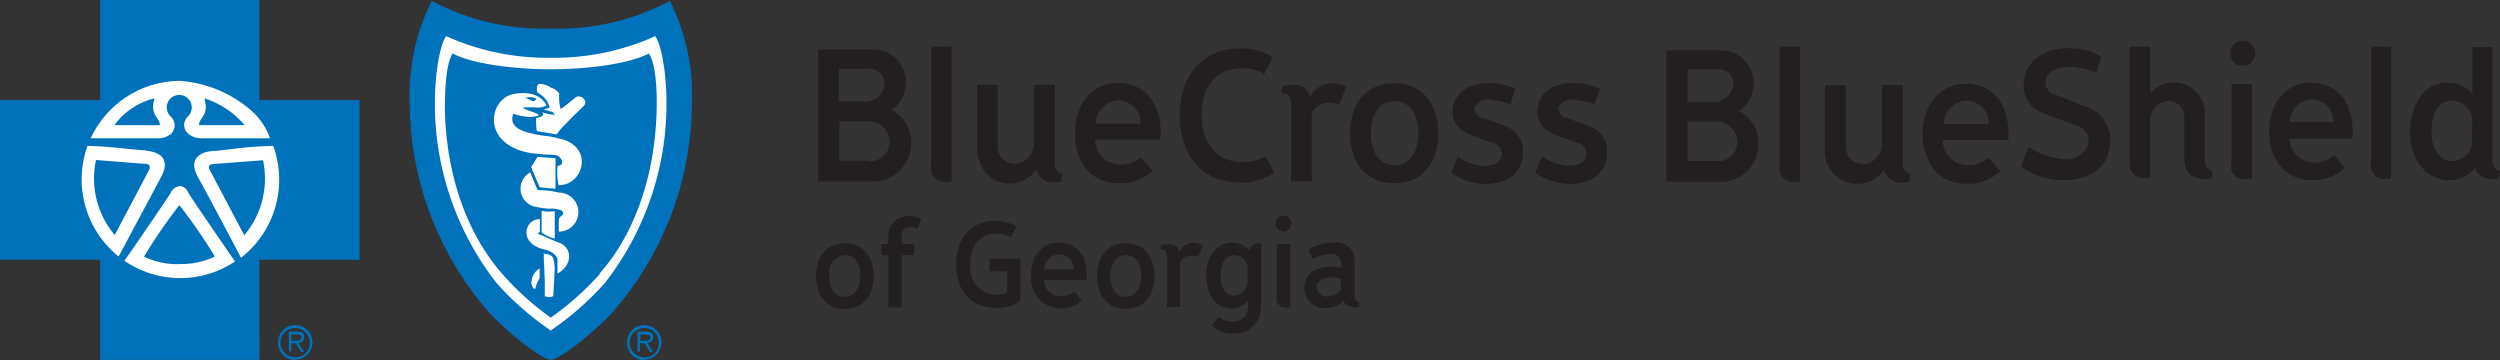 <svg id="Layer_1" data-name="Layer 1" xmlns="http://www.w3.org/2000/svg" viewBox="0 0 200 28.81"><rect x="0" y="0" width="200" height="28.81" fill="#333333" stroke="none"/><defs><style>.cls-1{fill:#0072bc;}.cls-2{fill:#fff;}.cls-3{fill:#231f20;}</style></defs><title>Untitled-1</title><path class="cls-1" d="M23.31,62.87V62.35h0.43c0.19,0,.37,0,0.37.25s-0.31.26-.53,0.26H23.31Zm0,0.18h0.34l0.45,0.7h0.23L23.85,63a0.44,0.44,0,0,0,.49-0.44c0-.29-0.14-0.44-0.55-0.44H23.11v1.58h0.2V63Zm0.31,1.31A1.38,1.38,0,1,0,22.24,63a1.38,1.38,0,0,0,1.38,1.39m0-.22A1.17,1.17,0,1,1,24.78,63a1.13,1.13,0,0,1-1.16,1.17" transform="translate(0 -35.59)"/><path class="cls-1" d="M51.23,62.87V62.35h0.43c0.19,0,.37,0,0.37.25s-0.31.26-.53,0.26H51.23Zm0,0.18h0.34L52,63.75h0.23L51.77,63a0.44,0.44,0,0,0,.49-0.44c0-.29-0.14-0.44-0.55-0.44H51v1.58h0.2V63Zm0.31,1.31A1.38,1.38,0,1,0,50.16,63a1.38,1.38,0,0,0,1.38,1.39m0-.22A1.17,1.17,0,1,1,52.71,63a1.13,1.13,0,0,1-1.16,1.17" transform="translate(0 -35.59)"/><polygon class="cls-1" points="28.76 8.01 20.75 8.01 20.75 0 8.01 0 8.01 8.01 0 8.01 0 20.78 8.01 20.78 8.01 28.79 20.76 28.79 20.75 20.78 28.76 20.78 28.76 8.01"/><path class="cls-1" d="M53.59,35.66a18.86,18.86,0,0,1-9.52,2.21,18.88,18.88,0,0,1-9.53-2.21,16.81,16.81,0,0,0-1.76,8.24,25.52,25.52,0,0,0,6.48,16.83c1.28,1.36,3.82,3.46,4.8,3.67,1-.21,3.52-2.32,4.8-3.67a25.5,25.5,0,0,0,6.49-16.83,16.77,16.77,0,0,0-1.76-8.24" transform="translate(0 -35.59)"/><path class="cls-2" d="M14.35,56.72a6.14,6.14,0,0,1-2.83-.6A43.18,43.18,0,0,1,14.35,52a43.08,43.08,0,0,1,2.84,4.11,6.16,6.16,0,0,1-2.84.6m0-6.21a0.81,0.81,0,0,0-.7.54c-0.18.29-3,4.45-3.7,5.41a7.89,7.89,0,0,0,8.85.06S15.26,51.38,15.06,51a0.82,0.82,0,0,0-.7-0.54m-2-7c-0.4,1.4.43,1.5,0.43,2.14H9.15a5.62,5.62,0,0,1,3.21-2.14m4,0a7,7,0,0,1,3.21,2.14H15.92c0-.63.84-0.74,0.43-2.14m-2.61,2.77a0.94,0.94,0,0,0-.1-1.33,1,1,0,1,1,1.4,0A0.93,0.93,0,0,0,15,46.24a1.64,1.64,0,0,0,1.2.41H21.6a5.36,5.36,0,0,0-1.74-2.42,9.76,9.76,0,0,0-5.44-2.17,7.9,7.9,0,0,0-7.16,4.59h5.3a1.66,1.66,0,0,0,1.2-.41m-1.86,3L9.18,54.39a7,7,0,0,1-1.5-6s3.67,0.3,3.9.3,0.57,0.07.3,0.57m-0.2-1.64C10.63,47.58,8.91,47.3,7,47.26a7.92,7.92,0,0,0,2.49,8.85l3.4-6.36c0.77-1.43-.07-2-1.2-2.1m7.84,6.74-2.7-5.11c-0.27-.5,0-0.54.3-0.57s3.91-.3,3.91-0.3a7,7,0,0,1-1.5,6m2.32-7.14c-2,0-3.74.34-4.82,0.4s-2,.67-1.2,2.1,3.34,6.24,3.44,6.44a7.9,7.9,0,0,0,2.58-8.94" transform="translate(0 -35.59)"/><path class="cls-2" d="M48,57.49A22.78,22.78,0,0,1,44.06,61a22.75,22.75,0,0,1-3.9-3.52c-0.53-.65-4.33-4.72-4.57-13,0-1.61.07-3.77,0.62-4.61,1.52,0.8,4.75,1.26,7.85,1.26s6.33-.46,7.85-1.26c0.56,0.84.67,3,.62,4.61-0.24,8.29-4,12.35-4.58,13m4.47-19a19.64,19.64,0,0,1-8.36,1.73,19.66,19.66,0,0,1-8.37-1.73c-0.62.93-.9,3.53-0.9,5.31a23.32,23.32,0,0,0,4.94,14.45,23.55,23.55,0,0,0,4.33,3.79,23.73,23.73,0,0,0,4.32-3.79,23.31,23.31,0,0,0,4.94-14.45c0-1.78-.28-4.38-0.9-5.31" transform="translate(0 -35.59)"/><path class="cls-2" d="M44.69,55L44,54.71c-0.21-.09-0.59-0.28-0.74-0.33s-0.37-.08-0.07-0.24c0-.22,0-0.38,0-0.55s0-.3,0-0.47c-1.23,0-1.73,1.9.28,2.41a2,2,0,0,1,.51.16,1.55,1.55,0,0,1,.41.28,0.65,0.65,0,0,1,.21.5v1c1.15-.6,1.27-2,0.15-2.46" transform="translate(0 -35.59)"/><path class="cls-2" d="M44.44,52.52a4.41,4.41,0,0,0-.61,0c-0.22,0-.31-0.05-0.5-0.06,0,0.15,0,.56,0,0.69l0,0.43v0.34s0,0.23,0,.27a3.22,3.22,0,0,0,.51.3,3.44,3.44,0,0,0,.54.19c0-.15,0-0.47,0-0.62s0-.28,0-0.58,0-.37,0-0.53,0-.32,0-0.38" transform="translate(0 -35.59)"/><path class="cls-2" d="M43.79,55.93c-0.15,0-.16,0-0.29-0.08,0,0.74.07,1.63,0.08,2.16s0,1.15,0,1.27a0.76,0.76,0,0,0,.68,0c0-.08.07-0.89,0.09-1.77a3.24,3.24,0,0,0-.11-1.31,0.92,0.92,0,0,0-.47-0.31" transform="translate(0 -35.59)"/><path class="cls-2" d="M42.51,58.15a0.68,0.68,0,0,0,.19.52,0.1,0.1,0,0,0,.13,0,2.4,2.4,0,0,1,.34-0.81l0-.79a1.29,1.29,0,0,0-.65,1.12" transform="translate(0 -35.59)"/><path class="cls-2" d="M44.72,51l-0.56-.12c-0.53-.07-0.7-0.06-1.15-0.09l-0.28-.64-0.31-.77a1.48,1.48,0,0,0,.45,2.76,7.92,7.92,0,0,0,1.11.15,1.75,1.75,0,0,1,1,.18c0.21,0.31-.08.37-0.22,0.52a0.9,0.9,0,0,0-.06.34c0,0.27,0,.54,0,0.79A1.56,1.56,0,0,0,44.72,51" transform="translate(0 -35.59)"/><path class="cls-2" d="M42.91,43.47a0.32,0.32,0,0,1-.2.21,0.43,0.43,0,0,1-.3-0.1A1.23,1.23,0,0,0,42,43.42a1.21,1.21,0,0,1,.89.06m2,3.24-0.35-.1a7.68,7.68,0,0,0-1-.17,7.09,7.09,0,0,1-.94-0.17c-1.91-.39-1.66-1.21-1.54-1.6a4.19,4.19,0,0,0,.94.23,2.13,2.13,0,0,0,1.13-.1c-0.31-.27-1.08-0.39-1.31-0.61a5.07,5.07,0,0,1,1.11,0,1.76,1.76,0,0,0,.79-0.16c-0.26-.62-1.07-1.2-2.59-0.94-2.08.35-2.72,4.21,1.57,4.77l1,0.09c0.45,0,.66,0,0.91.09s0.67,0.74,0,.81a4.69,4.69,0,0,0,.08,1.55c2,0,2.84-3.06.15-3.72" transform="translate(0 -35.59)"/><polygon class="cls-2" points="43.18 14.98 44.44 15.1 44.44 12.66 43 12.55 42.49 13.37 42.83 14.18 43.18 14.98"/><path class="cls-2" d="M46,43.43c-0.22.15-.89,0.75-1.15,0.88a3.6,3.6,0,0,1-.11-1.24,1.27,1.27,0,0,0-.7-0.48,1.5,1.5,0,0,0-.21-0.14c-0.57-.18-0.88-0.3-0.87.24A0.56,0.56,0,0,0,43,43a2,2,0,0,1,.79.73,2.36,2.36,0,0,1,.18.44,1,1,0,0,1-.48.15,6.15,6.15,0,0,0,.71.23l0.2,0.22a3.33,3.33,0,0,1-1-.19l0.07,0.21a0.84,0.84,0,0,1-.58.22,5.16,5.16,0,0,0,.06,1.07l1.55,0.26A1.36,1.36,0,0,0,44.78,46c0.27-.3.8-0.85,1.91-1.93,0.42-.41-0.24-1-0.68-0.67" transform="translate(0 -35.59)"/><path class="cls-3" d="M67.59,59.31c0.83,0,1.23-.74,1.23-1.68S68.42,56,67.59,56a1.41,1.41,0,0,0-1.24,1.67c0,0.94.4,1.68,1.24,1.68m-2.31-1.67c0-1.46.77-2.63,2.3-2.63s2.31,1.17,2.31,2.63-0.76,2.63-2.31,2.63-2.3-1.17-2.3-2.63" transform="translate(0 -35.59)"/><path class="cls-3" d="M73.38,53.91a1,1,0,0,0-.77-0.12,0.57,0.57,0,0,0-.47.64v0.67h1V56h-1v4.2H71.07V56H70.51V55.11h0.56V54.48a1.53,1.53,0,0,1,.68-1.33,1.87,1.87,0,0,1,1.95,0Z" transform="translate(0 -35.59)"/><path class="cls-3" d="M103.23,60.19h-0.3a0.71,0.71,0,0,1-.8-0.84V55.11h1.1v5.08Zm-0.55-6.07a0.64,0.64,0,1,0-.65-0.64,0.65,0.65,0,0,0,.65.64" transform="translate(0 -35.59)"/><path class="cls-3" d="M98.77,59.25c-0.77,0-1.12-.69-1.12-1.62S98,56,98.8,56a1.1,1.1,0,0,1,1,1.23V58a1.12,1.12,0,0,1-1.07,1.23m2.1-4.18a0.89,0.89,0,0,0-.93.58A1.61,1.61,0,0,0,98.57,55c-1.23,0-2.08,1.17-2.08,2.63s0.8,2.75,2.16,2.63a1.66,1.66,0,0,0,1.19-.63v0.5a1.17,1.17,0,0,1-1.18,1.2,1.63,1.63,0,0,1-1.15-.4l-0.58.7a2.42,2.42,0,0,0,1.74.65,2.12,2.12,0,0,0,2.22-2.14v-5s0,0,0,0" transform="translate(0 -35.59)"/><path class="cls-3" d="M106.19,59.31a0.77,0.77,0,0,1-.82-0.57c-0.1-.47.16-0.86,0.9-0.93a3.13,3.13,0,0,1,1,.06v0.87a1.52,1.52,0,0,1-1.07.57m-1.18-3a2.74,2.74,0,0,1,1.29-.38,0.78,0.78,0,0,1,1,.78V57l-0.5-.05a3.29,3.29,0,0,0-1.53.22,1.5,1.5,0,0,0-.94,1.41,1.61,1.61,0,0,0,1.65,1.65,2,2,0,0,0,1.48-.58,0.87,0.87,0,0,0,.69.5,1.18,1.18,0,0,0,.58,0l0-.34a0.07,0.07,0,0,0,0,0l0,0a0.59,0.59,0,0,1-.37-0.63V56.47A1.44,1.44,0,0,0,106.66,55a3.67,3.67,0,0,0-2,.58Z" transform="translate(0 -35.59)"/><path class="cls-3" d="M84.72,55.93a1.16,1.16,0,0,1,1.17,1.22H83.55a1.24,1.24,0,0,1,1.16-1.22M86.92,58a3.23,3.23,0,0,0,0-.68A2.2,2.2,0,0,0,84.72,55c-1.5,0-2.24,1.17-2.24,2.62a2.42,2.42,0,0,0,4.06,2l-0.61-.72a1.58,1.58,0,0,1-1.13.39A1.31,1.31,0,0,1,83.53,58h3.38Z" transform="translate(0 -35.59)"/><path class="cls-3" d="M92.85,55.17l0,0.37c0.38,0,.5.23,0.51,0.66v3.95H94.4V56.63a0.9,0.9,0,0,1,.76-0.58,1.23,1.23,0,0,1,.68.1l0.38-.92a1.29,1.29,0,0,0-1.89.53,0.77,0.77,0,0,0-.73-0.65,5.37,5.37,0,0,0-.76.06" transform="translate(0 -35.59)"/><path class="cls-3" d="M90.06,59.32c0.84,0,1.24-.75,1.24-1.68S90.9,56,90.06,56s-1.23.75-1.23,1.67,0.4,1.67,1.23,1.68m-2.3-1.68c0-1.46.77-2.63,2.3-2.63s2.3,1.17,2.3,2.63-0.75,2.63-2.3,2.63-2.3-1.17-2.3-2.63" transform="translate(0 -35.59)"/><path class="cls-3" d="M81.66,56.29H79.17v1h1.39V59a2,2,0,0,1-.81.15,2.11,2.11,0,0,1-2.13-2.4c0-1.49.72-2.47,2.13-2.46a2.17,2.17,0,0,1,1.13.29l0.44-.86a3,3,0,0,0-1.68-.46c-2.09,0-3.15,1.56-3.15,3.48s1,3.45,3.15,3.47a2.77,2.77,0,0,0,2-.59V56.29Z" transform="translate(0 -35.59)"/><path class="cls-3" d="M162.25,47.43l-0.57,1.48A5.54,5.54,0,0,0,165,50c3,0,3.83-1.72,3.82-3.26a2.76,2.76,0,0,0-2-2.63l-2.33-.93a1,1,0,0,1-.75-1.42c0.23-.57,1.11-0.93,2.31-0.79a6.74,6.74,0,0,1,1.65.44l0.41-1.27a4.77,4.77,0,0,0-2.45-.69c-2.46-.08-3.59,1.31-3.73,2.58a2.3,2.3,0,0,0,1.44,2.58c0.55,0.23,1.73.66,2.7,1a1.29,1.29,0,0,1,1,1.47,1.84,1.84,0,0,1-2.1,1.22,6,6,0,0,1-2.66-.93" transform="translate(0 -35.59)"/><path class="cls-3" d="M197.77,45.46v1.18a1.65,1.65,0,0,1-1.54,1.84c-1.13,0-1.71-1-1.71-2.39s0.52-2.44,1.67-2.45a1.67,1.67,0,0,1,1.59,1.83m2.21,3.8a0.12,0.12,0,0,0-.06,0,0.88,0.88,0,0,1-.54-0.91v-9h-1.6v3.75a2.46,2.46,0,0,0-1.76-.9c-2-.19-3.23,1.74-3.23,3.91S194.06,50,195.89,50A2.48,2.48,0,0,0,198,49a1.32,1.32,0,0,0,1.09.9,1.79,1.79,0,0,0,.85-0.06l0.07-.5a0.06,0.06,0,0,0,0-.06" transform="translate(0 -35.59)"/><path class="cls-3" d="M177,49.26l-0.07,0a0.87,0.87,0,0,1-.54-0.88V44.75A2.48,2.48,0,0,0,172,43.08V39.33h-1.64v9.25a1.17,1.17,0,0,0,1,1.27H172V45.24a1.55,1.55,0,0,1,1.38-1.55A1.22,1.22,0,0,1,174.74,45v2.85a4,4,0,0,0,.1,1.11,1.4,1.4,0,0,0,1.12.93,2.6,2.6,0,0,0,1-.06l0.06-.5a0.08,0.08,0,0,0,0-.06" transform="translate(0 -35.59)"/><path class="cls-3" d="M179.42,40.85a1,1,0,1,0-1-1,1,1,0,0,0,1,1m0.74,9.05H179.7a1,1,0,0,1-1.18-1.25V42.32h1.64V49.9Z" transform="translate(0 -35.59)"/><path class="cls-3" d="M184.93,43.53a1.75,1.75,0,0,1,1.74,1.82h-3.49a1.87,1.87,0,0,1,1.74-1.82m3.27,3.12a4.41,4.41,0,0,0,0-1c-0.12-1.93-1.23-3.45-3.32-3.45s-3.34,1.76-3.34,3.92S182.72,50,185,50a3.53,3.53,0,0,0,2.59-1L186.72,48a2.36,2.36,0,0,1-1.7.59,2,2,0,0,1-1.87-1.91h5.05Z" transform="translate(0 -35.59)"/><path class="cls-3" d="M191.28,49.9h-0.42a1.05,1.05,0,0,1-1.18-1.25V39.33h1.6V49.9Z" transform="translate(0 -35.59)"/><path class="cls-3" d="M157.29,43.64a1.79,1.79,0,0,1,1.8,1.87h-3.58a1.9,1.9,0,0,1,1.78-1.87m3.37,3.2a5,5,0,0,0,0-1c-0.13-2-1.27-3.55-3.41-3.55s-3.44,1.81-3.44,4,1.18,4,3.55,4a3.66,3.66,0,0,0,2.66-1l-0.93-1.09a2.45,2.45,0,0,1-1.74.6,2,2,0,0,1-1.93-2h5.19Z" transform="translate(0 -35.59)"/><path class="cls-3" d="M144,50.13h-0.43a1.08,1.08,0,0,1-1.21-1.27V39.33H144v10.8Z" transform="translate(0 -35.59)"/><path class="cls-3" d="M152.84,49.51l-0.07,0a0.9,0.9,0,0,1-.55-0.94V42.39h-1.66v4.75a1.6,1.6,0,0,1-1.44,1.57,1.33,1.33,0,0,1-1.45-1.41v-4.9H146v5a2.6,2.6,0,0,0,4.72,1.78,1.39,1.39,0,0,0,1.15,1,1.77,1.77,0,0,0,.88-0.07l0.07-.52a0.15,0.15,0,0,0,0-.06" transform="translate(0 -35.59)"/><path class="cls-3" d="M137.27,48.47H135V45.33h2.16A1.68,1.68,0,0,1,139,47a1.57,1.57,0,0,1-1.75,1.48m1.4-6.14a1.55,1.55,0,0,1-1.79,1.39H135v-2.6h2.31a1.19,1.19,0,0,1,1.38,1.21m-1,7.8a3.05,3.05,0,0,0,3-3,2.91,2.91,0,0,0-1.58-2.67,2.65,2.65,0,0,0-1.47-4.86H133.3V50.13h4.42Z" transform="translate(0 -35.59)"/><path class="cls-3" d="M89.45,43.62a1.8,1.8,0,0,1,1.79,1.87H87.65a1.92,1.92,0,0,1,1.79-1.87m3.36,3.2a4.76,4.76,0,0,0,.05-1.05c-0.13-2-1.28-3.54-3.42-3.54S86,44,86,46.25s1.18,4,3.55,4a3.66,3.66,0,0,0,2.66-1l-0.94-1.09a2.4,2.4,0,0,1-1.73.6,2,2,0,0,1-1.93-2H92.8Z" transform="translate(0 -35.59)"/><path class="cls-3" d="M76.13,50.12H75.7a1.08,1.08,0,0,1-1.22-1.28V39.31h1.65V50.12Z" transform="translate(0 -35.59)"/><path class="cls-3" d="M85,49.49l-0.07,0a0.89,0.89,0,0,1-.55-0.93V42.37H82.71v4.74a1.61,1.61,0,0,1-1.44,1.57,1.33,1.33,0,0,1-1.45-1.41V42.37H78.18v5c0,1.77,1.16,3,2.78,2.9a2.62,2.62,0,0,0,1.93-1.11,1.37,1.37,0,0,0,1.15,1,1.66,1.66,0,0,0,.87-0.07L85,49.56a0.09,0.09,0,0,0,0-.07" transform="translate(0 -35.59)"/><path class="cls-3" d="M69.43,48.45H67.14V45.31H69.3A1.68,1.68,0,0,1,71.17,47a1.56,1.56,0,0,1-1.74,1.48m1.33-6.14A1.57,1.57,0,0,1,69,43.71h-1.9V41.1h2.3a1.2,1.2,0,0,1,1.38,1.21m-0.89,7.8a3.06,3.06,0,0,0,3-3.05,2.91,2.91,0,0,0-1.58-2.67,2.65,2.65,0,0,0-1.46-4.85H65.45V50.12h4.42Z" transform="translate(0 -35.59)"/><path class="cls-3" d="M111.57,48.82c1.27,0,1.89-1.15,1.89-2.57s-0.62-2.57-1.89-2.56-1.9,1.15-1.9,2.56,0.62,2.57,1.9,2.57M108,46.25c0-2.23,1.18-4,3.54-4s3.53,1.8,3.53,4-1.15,4-3.53,4-3.54-1.81-3.54-4" transform="translate(0 -35.59)"/><path class="cls-3" d="M116.66,48l-0.56,1.41a4.91,4.91,0,0,0,2.74.89c2.2,0,3-1.25,3-2.47a2.06,2.06,0,0,0-1.26-2.08c-0.47-.22-1.58-0.58-2-0.75a0.75,0.75,0,0,1-.6-0.9,1.39,1.39,0,0,1,1.51-.49,5.59,5.59,0,0,1,1.32.31l0.42-1.19a4.24,4.24,0,0,0-2-.49c-2-.06-2.86,1-3,2a1.81,1.81,0,0,0,1.12,2c0.44,0.22,1.3.48,2.06,0.79a0.88,0.88,0,0,1,.72,1c-0.09.62-.69,0.83-1.48,0.83a4.06,4.06,0,0,1-2.12-.82" transform="translate(0 -35.59)"/><path class="cls-3" d="M123.39,48l-0.57,1.41a4.94,4.94,0,0,0,2.74.89c2.2,0,3-1.25,3-2.47a2.05,2.05,0,0,0-1.26-2.08c-0.48-.22-1.58-0.58-2-0.75a0.75,0.75,0,0,1-.6-0.9,1.4,1.4,0,0,1,1.51-.49,5.69,5.69,0,0,1,1.32.31L128,42.72a4.22,4.22,0,0,0-2-.49c-2-.06-2.87,1-3,2a1.82,1.82,0,0,0,1.11,2c0.44,0.22,1.3.48,2.06,0.79a0.87,0.87,0,0,1,.73,1c-0.09.62-.69,0.83-1.47,0.83a4,4,0,0,1-2.12-.82" transform="translate(0 -35.59)"/><path class="cls-3" d="M102.57,42.47l-0.06.57c0.58,0,.78.35,0.78,1,0,0.19,0,6.06,0,6.06h1.65V44.71a1.4,1.4,0,0,1,1.17-.89,1.87,1.87,0,0,1,1,.15l0.59-1.4a2,2,0,0,0-2.9.8,1.19,1.19,0,0,0-1.13-1,8.12,8.12,0,0,0-1.15.1" transform="translate(0 -35.59)"/><path class="cls-3" d="M101.26,48.07a3.39,3.39,0,0,1-1.85.49c-2,0-3.28-1.45-3.28-3.72s1.09-3.81,3.28-3.79a3.32,3.32,0,0,1,1.74.46l0.69-1.34a4.72,4.72,0,0,0-2.59-.71c-3.24,0-4.87,2.4-4.87,5.37s1.59,5.37,4.87,5.37a4.74,4.74,0,0,0,2.7-.79Z" transform="translate(0 -35.59)"/></svg>